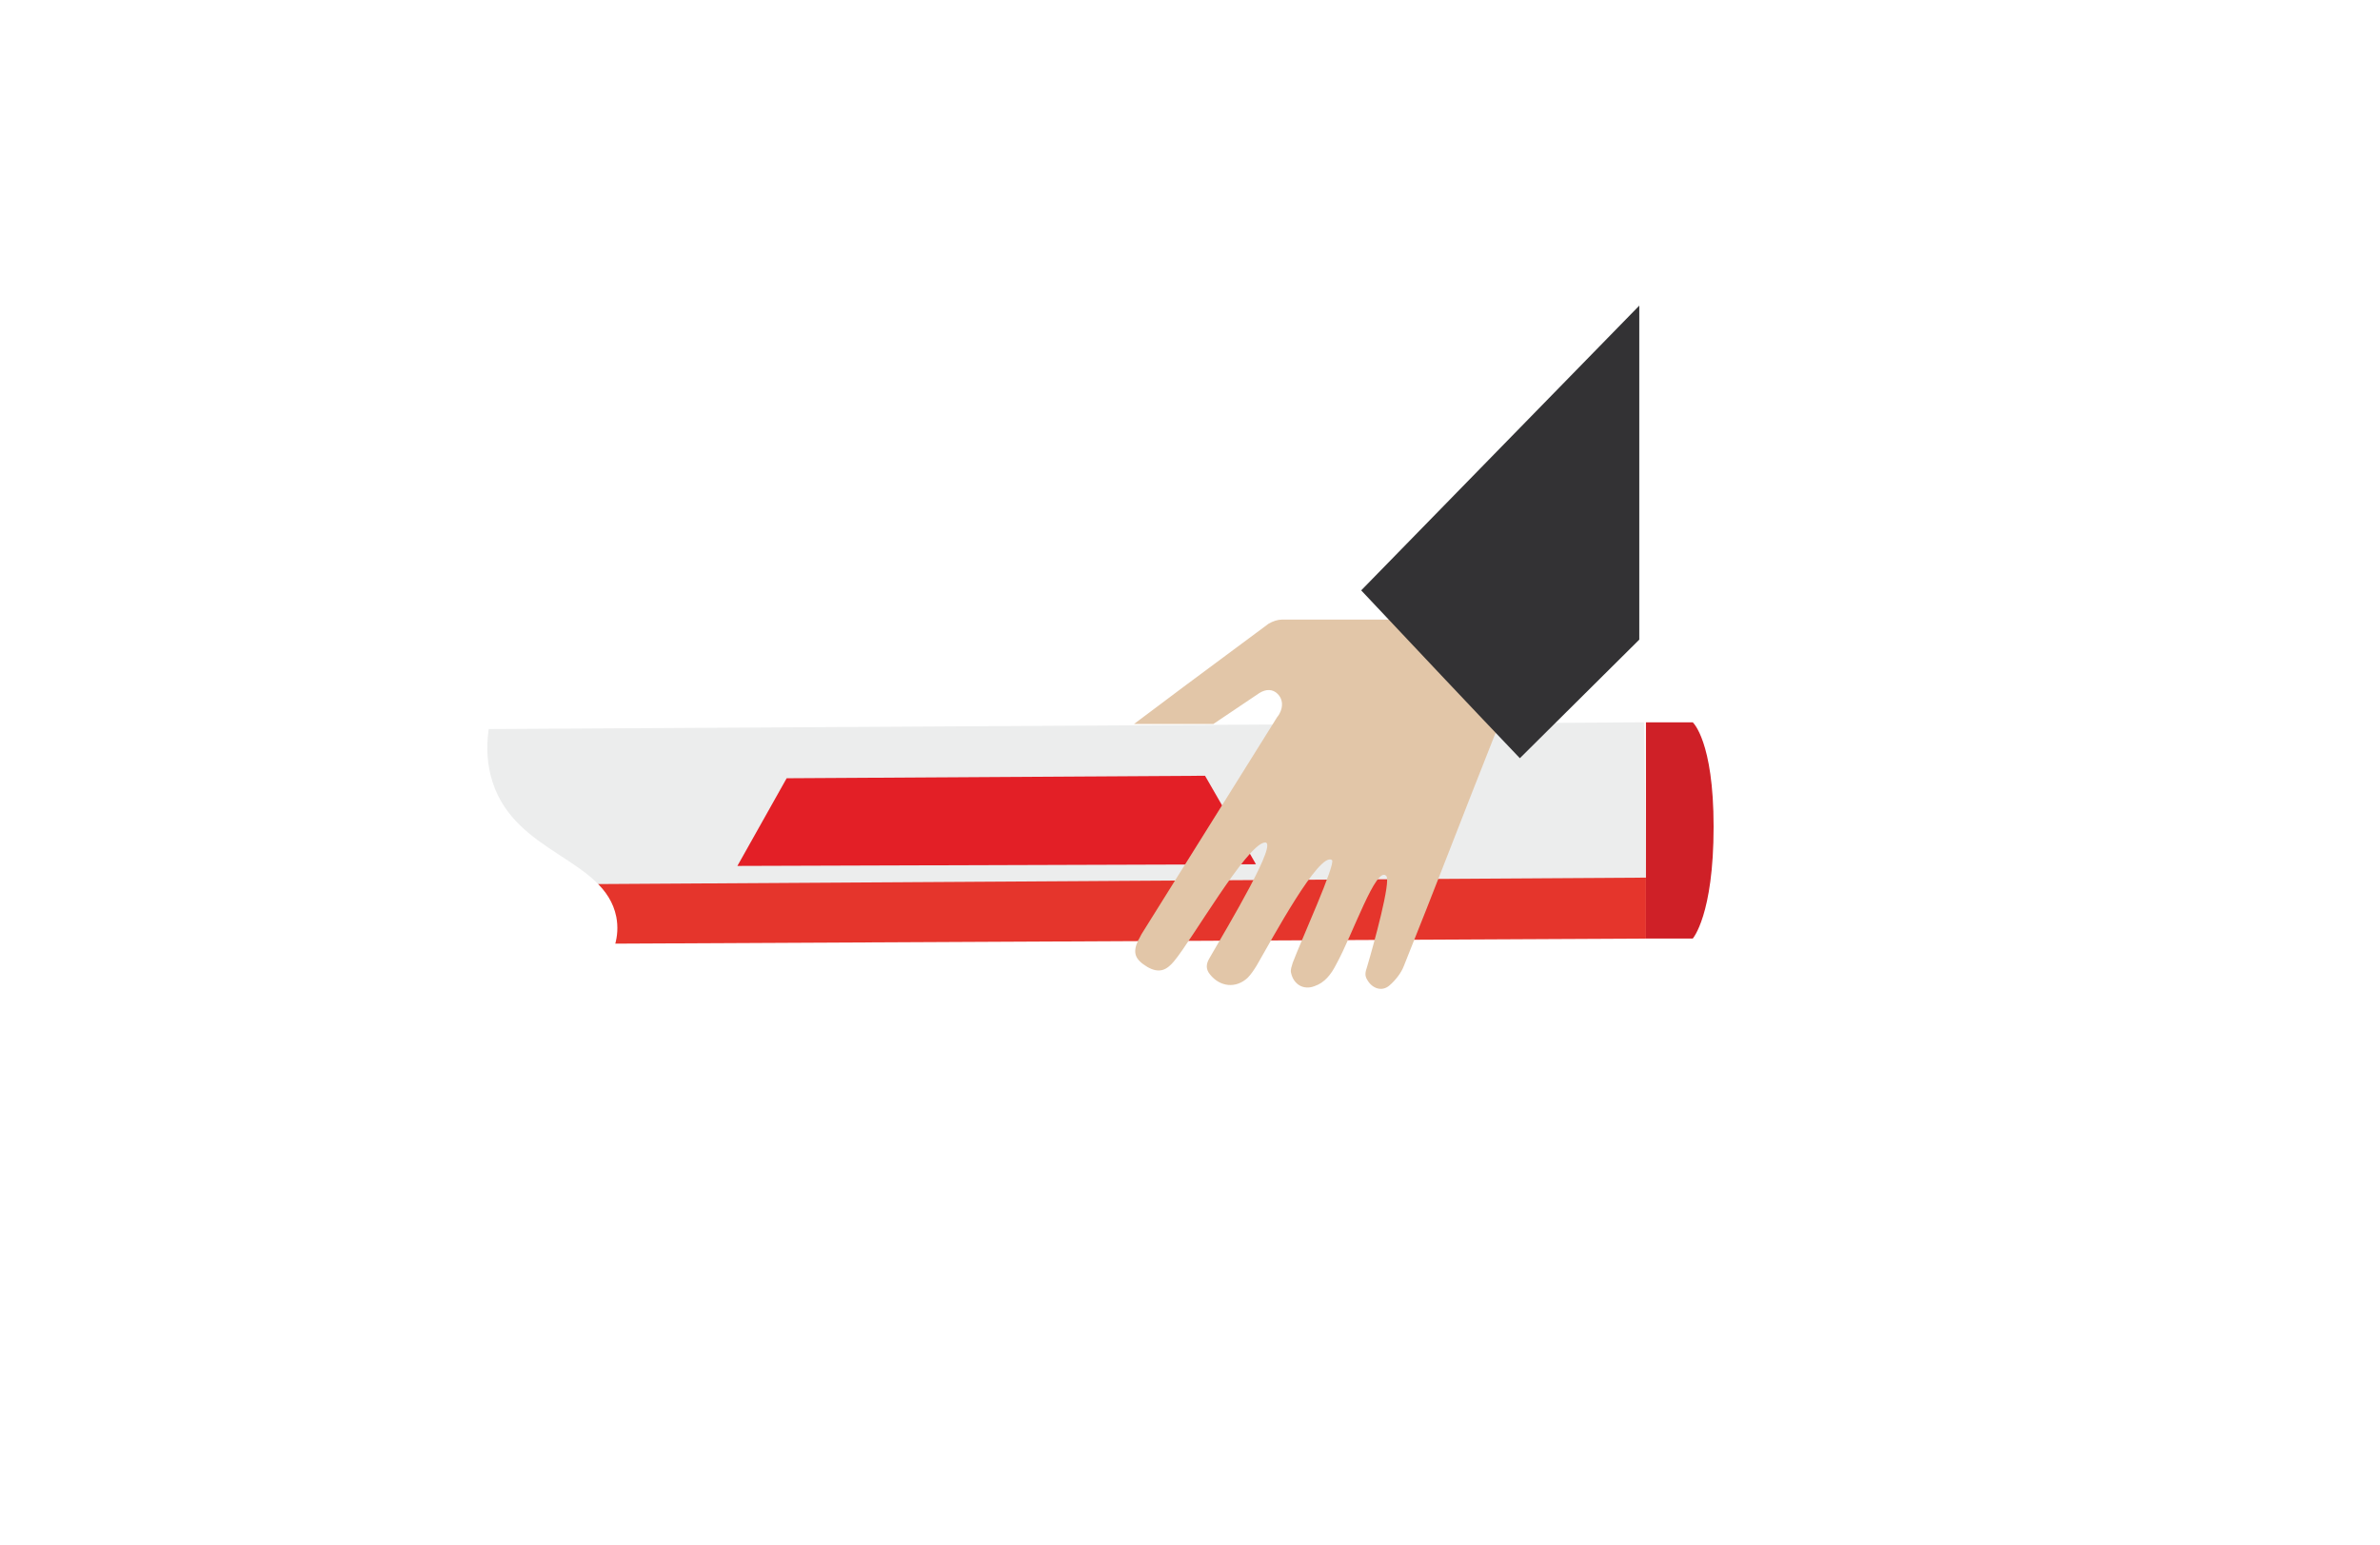 <?xml version="1.0" encoding="utf-8"?>
<!-- Generator: Adobe Illustrator 26.3.1, SVG Export Plug-In . SVG Version: 6.00 Build 0)  -->
<svg version="1.1" id="Слой_1" xmlns="http://www.w3.org/2000/svg" xmlns:xlink="http://www.w3.org/1999/xlink" x="0px" y="0px"
	 viewBox="0 0 285 185" style="enable-background:new 0 0 285 185;" xml:space="preserve">
<style type="text/css">
	.st0{clip-path:url(#SVGID_00000086693737968439121820000012537602686596810390_);fill:#ECEDED;}
	.st1{clip-path:url(#SVGID_00000086693737968439121820000012537602686596810390_);fill:#E5352C;}
	.st2{clip-path:url(#SVGID_00000086693737968439121820000012537602686596810390_);fill:#E31F26;}
	.st3{clip-path:url(#SVGID_00000086693737968439121820000012537602686596810390_);fill:#CF2027;}
	.st4{clip-path:url(#SVGID_00000077287472122289366760000005245149213900389782_);fill:#E2C6A8;}
	.st5{clip-path:url(#SVGID_00000077287472122289366760000005245149213900389782_);fill:#333234;}
</style>
<g>
	<defs>
		<path id="SVGID_1_" d="M65.3,73.1c-2.5,3.4-9,12.4-6.3,20.6c2.8,8.6,13.4,9.1,14.8,16.1c1.8,9.4-15.9,15.6-15.8,22.1v0
			c0,0.1,0,0.2,0,0.3c0.8,8.8,35.4,22.1,72.1,24.6h22.6c24.2-1.8,46.5-9.7,57.7-28.2c4.2-6.9,6.6-14.9,7.3-23V94.5
			c-0.8-8.8-3.5-17.3-7.8-24.3c-12-19.3-35.9-26.6-61.2-26.6C113.9,43.6,76.7,57.5,65.3,73.1"/>
	</defs>
	<clipPath id="SVGID_00000058556093131438191910000001119764443125237401_">
		<use xlink:href="#SVGID_1_"  style="overflow:visible;"/>
	</clipPath>
	<polygon style="clip-path:url(#SVGID_00000058556093131438191910000001119764443125237401_);fill:#ECEDED;" points="197.1,105.4 
		-128,107.4 -128,88.4 196.9,86.5 	"/>
	<polygon style="clip-path:url(#SVGID_00000058556093131438191910000001119764443125237401_);fill:#E5352C;" points="197.1,112.4 
		-128,114 -128,107.1 197.1,105.1 	"/>
	<polygon style="clip-path:url(#SVGID_00000058556093131438191910000001119764443125237401_);fill:#E31F26;" points="144.3,92.9 
		94.2,93.2 88.3,103.7 150.4,103.5 	"/>
	<path style="clip-path:url(#SVGID_00000058556093131438191910000001119764443125237401_);fill:#CF2027;" d="M202.7,112.4h-5.6V86.5
		h5.6c0,0,2.5,2.2,2.5,12.5C205.2,109.6,202.7,112.4,202.7,112.4"/>
</g>
<g>
	<defs>
		<rect id="SVGID_00000070079878184974784190000002939077805287163578_" x="57.9" y="36.7" width="160" height="120.4"/>
	</defs>
	<clipPath id="SVGID_00000130630267141828427890000000845862085058323874_">
		<use xlink:href="#SVGID_00000070079878184974784190000002939077805287163578_"  style="overflow:visible;"/>
	</clipPath>
	<path style="clip-path:url(#SVGID_00000130630267141828427890000000845862085058323874_);fill:#E2C6A8;" d="M178.8,86.7
		c-3.8-3.9-7.5-7.9-11.2-11.9c-0.3-0.3-0.8-0.5-1.3-0.6c-4.3,0-8.5,0-12.8,0c-0.5,0-1.1,0.2-1.6,0.5c-3.4,2.5-6.7,5-10.1,7.5
		c-2,1.5-4,3-6,4.5h9.5c1.8-1.2,3.7-2.5,5.5-3.7c0.8-0.5,1.6-0.5,2.2,0.1c0.6,0.6,0.7,1.5,0.2,2.4c-0.1,0.2-0.3,0.4-0.4,0.6
		c-5.3,8.5-10.7,17.1-16,25.6c-0.2,0.3-0.3,0.6-0.5,0.9c-0.7,1.5-0.4,2.3,1.1,3.2c1.4,0.8,2.3,0.4,3.2-0.7
		c2.1-2.5,8.6-13.8,10.8-14.2c1.9-0.4-4.3,9.9-6.6,13.9c-0.4,0.7-0.4,1.3,0.1,1.9c1.2,1.5,3.1,1.7,4.5,0.4c0.4-0.4,0.8-1,1.1-1.5
		c1.8-3.1,7.5-13.7,9-12.6c0.5,0.4-3.6,9.4-4.7,12.3c-0.1,0.4-0.3,0.8-0.2,1.2c0.3,1.4,1.5,2.1,2.8,1.6c1.2-0.4,2-1.4,2.6-2.6
		c2-3.6,4.8-11.9,6-10.6c0.6,0.6-1.5,8.2-2.3,10.9c-0.2,0.6-0.3,1,0,1.5c0.6,1.1,1.8,1.5,2.7,0.7c0.7-0.6,1.4-1.5,1.7-2.3
		c3.7-9.2,7.2-18.4,10.9-27.7C179.3,87.5,179.2,87.1,178.8,86.7"/>
	<path style="clip-path:url(#SVGID_00000130630267141828427890000000845862085058323874_);fill:#333234;" d="M196.3,76.6
		c0-14.2,0-25.7,0-40L163,70.7c6.5,6.9,12.7,13.5,19,20.1L196.3,76.6z"/>
</g>
</svg>

